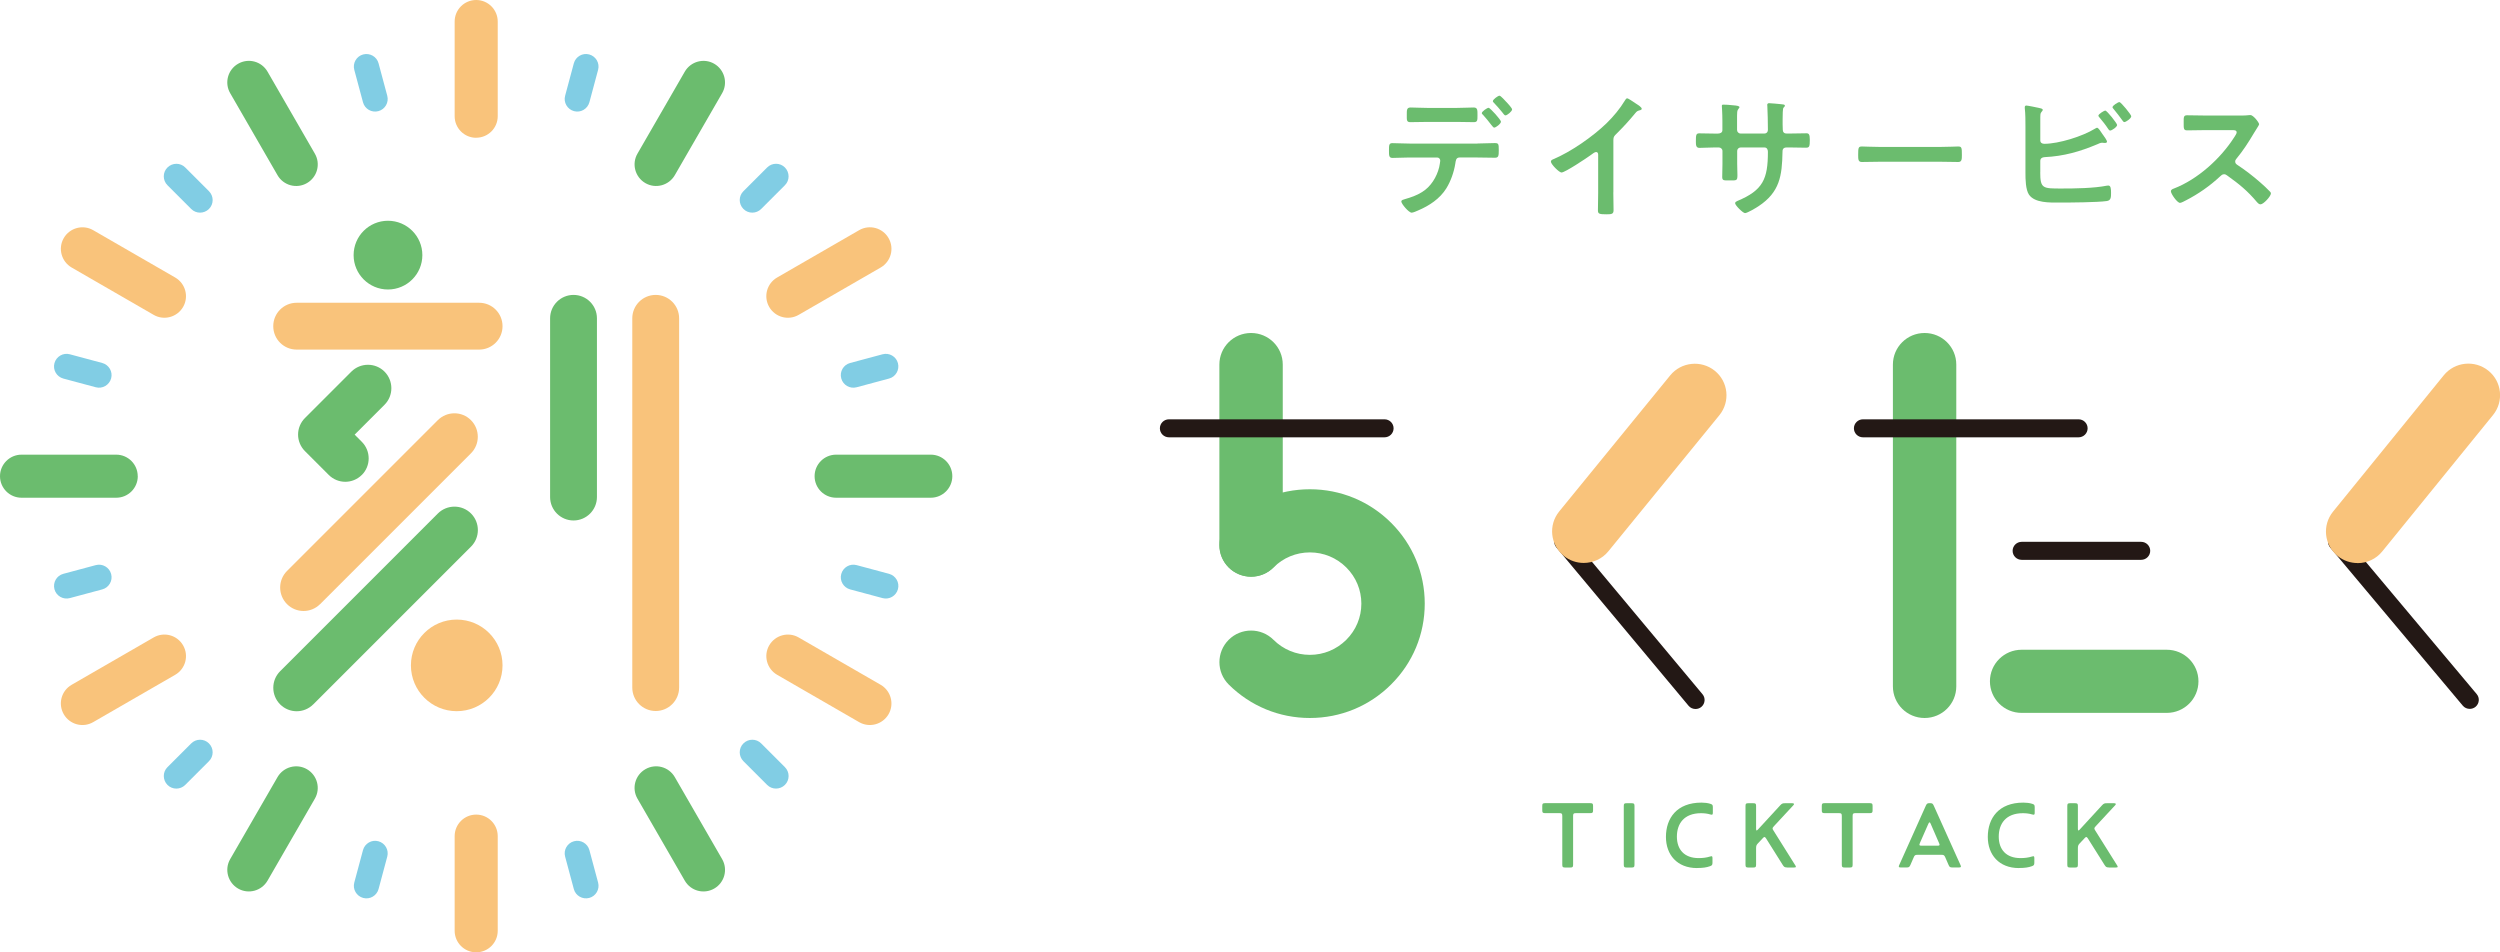 <?xml version="1.0" encoding="UTF-8"?>
<svg id="_レイヤー_2" data-name="レイヤー 2" xmlns="http://www.w3.org/2000/svg" viewBox="0 0 410.97 156.56">
  <defs>
    <style>
      .cls-1 {
        fill: #231815;
      }

      .cls-1, .cls-2, .cls-3, .cls-4 {
        stroke-width: 0px;
      }

      .cls-2 {
        fill: #6bbc6e;
      }

      .cls-3 {
        fill: #f9c37b;
      }

      .cls-4 {
        fill: #81cde4;
      }
    </style>
  </defs>
  <g id="_レイヤー_1-2" data-name="レイヤー 1">
    <g>
      <g>
        <path class="cls-2" d="m242.88,23.59c.94,0,1.88-.07,2.81-.07.65,0,.69.11.69,1.18,0,.92-.04,1.23-.63,1.23-.96,0-1.92-.04-2.88-.04h-2.93c-.63,0-.63.56-.71,1.03-.22,1.38-.74,2.86-1.47,4.04-1.07,1.72-2.81,2.86-4.65,3.64-.25.11-.8.36-1.05.36-.49,0-1.7-1.47-1.7-1.83,0-.27.34-.31.6-.4,1.01-.29,1.92-.6,2.81-1.16,1.43-.87,2.41-2.46,2.81-4.07.04-.2.18-.92.18-1.07,0-.31-.22-.54-.51-.54h-4.53c-.94,0-1.94.07-2.81.07-.6,0-.58-.42-.58-1.27s.02-1.16.56-1.16c.78,0,1.85.07,2.84.07h11.15Zm-3.44-5.85c.98,0,2.05-.07,2.81-.07.67,0,.63.45.63,1.34,0,.76,0,1.07-.6,1.07-.94,0-1.9-.04-2.84-.04h-4.76c-.94,0-1.88.04-2.84.04-.63,0-.58-.36-.58-1.16s-.04-1.25.63-1.25c.71,0,1.79.07,2.79.07h4.76Zm7.3,2.26c0,.34-.83.98-1.12.98-.11,0-.27-.2-.47-.45-.43-.58-.89-1.12-1.36-1.65-.09-.07-.2-.18-.2-.29,0-.25.87-.87,1.12-.87s2.03,1.99,2.03,2.28Zm.94-3.19c.18.2.89.96.89,1.18,0,.31-.8.98-1.1.98-.16,0-.31-.25-.56-.56-.36-.47-.92-1.07-1.32-1.5-.09-.09-.18-.18-.18-.29,0-.27.85-.89,1.09-.89.2,0,.98.87,1.16,1.07Z"/>
        <path class="cls-2" d="m265.21,31.63c0,.98.04,1.97.04,2.93,0,.6-.29.67-1.12.67-1.23,0-1.45-.07-1.45-.65,0-.96.04-1.92.04-2.88v-6.08c0-.13.07-.63-.36-.63-.22,0-.69.38-.87.51-.67.49-4.22,2.86-4.8,2.86-.38,0-1.74-1.36-1.74-1.79,0-.22.2-.31.36-.38,2.93-1.23,6.52-3.73,8.78-5.92,1.16-1.14,2.21-2.39,3.04-3.77.07-.11.2-.34.36-.34s.85.47,1.52.92c.25.16.87.54.87.8,0,.13-.11.18-.22.22-.49.13-.56.16-.87.54-1.07,1.3-1.88,2.17-3.06,3.35-.34.33-.51.49-.51,1v8.62Z"/>
        <path class="cls-2" d="m282.38,21.96c.36,0,.76-.13.76-.56v-1.52c0-1.25-.09-2.44-.09-2.46,0-.16.07-.22.22-.22.56,0,.94.04,1.65.11.56.04,1.03.11,1.03.31,0,.09-.09.18-.13.22-.29.36-.27.54-.27,1.99v1.54c0,.31.25.58.58.58h3.93c.31,0,.56-.2.56-.65,0-.8-.04-3.13-.09-3.8,0-.09-.02-.18-.02-.27,0-.16.13-.27.29-.27.31,0,1.56.13,1.92.16.38.04.69.04.69.25,0,.11-.09.2-.24.36-.11.13-.13,1.12-.13,1.88v.85c0,.22.02.45.02.67v.13c0,.45.2.69.65.69h.6c.69,0,2.17-.04,2.64-.04.4,0,.56.18.56,1.05,0,1.12-.07,1.32-.63,1.32-.87,0-1.72-.04-2.57-.04h-.6c-.69,0-.69.47-.69.76-.07,3.89-.45,6.59-3.93,8.89-.36.25-1.85,1.14-2.23,1.14-.34,0-1.63-1.27-1.63-1.63,0-.18.2-.29.36-.36,4.24-1.77,5.03-3.62,5.03-8.09,0-.38-.16-.71-.58-.71h-3.89c-.31,0-.58.25-.58.56v2.12c0,.63.04,1.23.04,1.85,0,.98-.11.89-1.45.89-.78,0-1.05.02-1.05-.56,0-.71.04-1.43.04-2.14v-2.14c0-.34-.29-.58-.6-.58h-.69c-.87,0-1.77.07-2.5.07-.56,0-.58-.47-.58-1.03,0-1.07.02-1.36.56-1.36.65,0,1.65.04,2.52.04h.54Z"/>
        <path class="cls-2" d="m319.11,24.15c1.03,0,2.48-.07,2.77-.07.6,0,.63.18.63,1.41,0,.71-.02,1.14-.6,1.14-.94,0-1.88-.04-2.79-.04h-10.27c-.92,0-1.85.04-2.79.04-.58,0-.6-.42-.6-1.12,0-1.25.04-1.43.63-1.43.29,0,1.83.07,2.77.07h10.27Z"/>
        <path class="cls-2" d="m335.39,28.33c0,2.7.45,2.66,3.51,2.66,2.21,0,5.32-.04,7.46-.47.07,0,.16-.02.22-.02.42,0,.45.56.45,1.23s0,1.23-.71,1.32c-1.52.22-6.08.25-7.82.25-1.5,0-4,.09-4.96-1.3-.56-.83-.58-2.57-.58-3.55v-7.57c0-.98,0-2.14-.11-3.1v-.18c0-.2.16-.25.25-.25.22,0,1.72.31,2.03.38.29.07.67.11.67.33,0,.25-.34.31-.38.78-.02.16-.02.58-.02.98v3.26c0,.38.29.56.65.56,2.39,0,6.3-1.23,8.33-2.48.09-.04.25-.16.36-.16.2,0,.6.6.87,1.03.07.09.11.16.16.22.13.18.6.83.6,1.03,0,.18-.2.22-.34.22-.09,0-.18-.02-.29-.02-.04,0-.11-.02-.16-.02-.27,0-.56.13-.8.25-2.88,1.21-5.52,1.97-8.67,2.12-.4.02-.71.2-.71.63v1.88Zm12.64-7.79c0,.33-.87.92-1.14.92-.16,0-.25-.16-.33-.27-.45-.69-.89-1.23-1.41-1.85-.07-.09-.2-.22-.2-.33,0-.25.92-.83,1.14-.83.27,0,1.94,2.1,1.94,2.37Zm2.32-1.43c0,.36-.87.96-1.14.96-.13,0-.22-.16-.31-.27-.47-.65-.94-1.27-1.45-1.88-.07-.09-.18-.2-.18-.29,0-.29.92-.85,1.14-.85.25,0,1.94,2.08,1.94,2.32Z"/>
        <path class="cls-2" d="m368.49,18.99c.36,0,.74,0,.96-.04.13,0,.36-.04.49-.04.47,0,1.43,1.23,1.43,1.52,0,.11-.25.47-.49.87-.13.2-.27.42-.36.58-.89,1.5-1.79,2.9-2.9,4.24-.11.13-.18.25-.18.43,0,.27.13.4.33.54,1.23.8,2.66,1.9,3.77,2.88.54.47,1.1.98,1.61,1.52.09.09.16.18.16.31,0,.47-1.23,1.79-1.7,1.79-.25,0-.4-.16-.56-.33-1.61-1.92-2.95-2.99-4.94-4.42-.18-.13-.31-.2-.51-.2-.29,0-.49.22-.67.38-1.65,1.54-3.57,2.88-5.58,3.91-.2.11-.78.42-.98.42-.47,0-1.5-1.5-1.5-1.9,0-.27.27-.38.47-.45,3.95-1.52,7.71-4.94,9.96-8.47.11-.18.38-.56.38-.76,0-.34-.31-.38-.65-.38h-4.62c-.96,0-1.92.04-2.88.04-.6,0-.56-.33-.56-1.36,0-.78-.02-1.12.54-1.12.96,0,1.92.04,2.9.04h6.08Z"/>
      </g>
      <g>
        <g>
          <path class="cls-2" d="m215.33,118.03c-5.04,0-9.78-1.96-13.35-5.51-2.03-2.03-2.03-5.31,0-7.34,2.03-2.03,5.33-2.03,7.37,0,1.6,1.59,3.72,2.47,5.98,2.47s4.38-.88,5.98-2.47c1.6-1.59,2.48-3.71,2.48-5.95s-.88-4.36-2.48-5.95-3.72-2.47-5.98-2.47-4.38.88-5.98,2.47c-2.03,2.03-5.33,2.03-7.37,0-2.03-2.03-2.03-5.31,0-7.34,3.56-3.55,8.3-5.51,13.35-5.51s9.78,1.96,13.35,5.51c3.56,3.55,5.53,8.27,5.53,13.29s-1.96,9.74-5.53,13.29c-3.56,3.55-8.3,5.51-13.35,5.51Z"/>
          <path class="cls-2" d="m205.66,94.8c-2.88,0-5.21-2.32-5.21-5.19v-29.68c0-2.87,2.33-5.19,5.21-5.19s5.21,2.32,5.21,5.19v29.68c0,2.87-2.33,5.19-5.21,5.19Z"/>
          <path class="cls-1" d="m227.6,71.89h-35.44c-.82,0-1.49-.66-1.49-1.48s.67-1.48,1.49-1.48h35.44c.82,0,1.49.66,1.49,1.48s-.67,1.48-1.49,1.48Z"/>
        </g>
        <g>
          <path class="cls-1" d="m278.72,116.55c-.43,0-.85-.18-1.14-.53l-21.74-26.04c-.53-.63-.44-1.56.19-2.09.63-.52,1.57-.44,2.1.19l21.74,26.04c.53.63.44,1.56-.19,2.09-.28.23-.62.34-.95.34Z"/>
          <path class="cls-3" d="m260.34,92.54c-1.15,0-2.31-.38-3.27-1.16-2.23-1.81-2.57-5.07-.76-7.3l18.25-22.37c1.81-2.22,5.1-2.56,7.33-.76s2.57,5.07.76,7.3l-18.25,22.37c-1.03,1.27-2.54,1.92-4.06,1.92Z"/>
        </g>
        <g>
          <path class="cls-1" d="m351.98,92.03h-19.64c-.82,0-1.49-.66-1.49-1.48s.67-1.48,1.49-1.48h19.64c.82,0,1.49.66,1.49,1.48s-.67,1.48-1.49,1.48Z"/>
          <path class="cls-2" d="m356.19,117.19h-23.86c-2.88,0-5.21-2.32-5.21-5.19s2.33-5.19,5.21-5.19h23.86c2.88,0,5.21,2.32,5.21,5.19s-2.33,5.19-5.21,5.19Z"/>
          <path class="cls-2" d="m316.38,118.03c-2.88,0-5.21-2.32-5.21-5.19v-52.91c0-2.87,2.33-5.19,5.21-5.19s5.21,2.32,5.21,5.19v52.91c0,2.87-2.33,5.19-5.21,5.19Z"/>
          <path class="cls-1" d="m341.69,71.89h-35.44c-.82,0-1.49-.66-1.49-1.48s.67-1.48,1.49-1.48h35.44c.82,0,1.49.66,1.49,1.48s-.67,1.48-1.49,1.48Z"/>
        </g>
        <g>
          <path class="cls-1" d="m405.99,116.53c-.43,0-.85-.18-1.14-.53l-21.8-25.99c-.53-.63-.44-1.56.19-2.09.63-.52,1.57-.44,2.1.19l21.8,25.99c.53.63.44,1.56-.19,2.09-.28.23-.62.34-.95.34Z"/>
          <path class="cls-3" d="m387.56,92.56c-1.15,0-2.31-.38-3.27-1.15-2.24-1.8-2.58-5.07-.77-7.3l18.2-22.41c1.81-2.23,5.09-2.57,7.33-.77,2.24,1.8,2.58,5.07.77,7.3l-18.2,22.41c-1.03,1.27-2.53,1.93-4.05,1.93Z"/>
        </g>
      </g>
      <g>
        <g>
          <circle class="cls-2" cx="63.78" cy="41.94" r="5.65"/>
          <circle class="cls-3" cx="75.08" cy="109.38" r="7.53"/>
          <path class="cls-3" d="m82.61,53.62c0-2.13-1.72-3.85-3.85-3.85h-29.99c-2.13,0-3.85,1.72-3.85,3.85s1.72,3.85,3.85,3.85h29.99c2.13,0,3.85-1.72,3.85-3.85Z"/>
          <path class="cls-2" d="m98.13,81.71v-29.38c0-2.13-1.73-3.85-3.85-3.85s-3.85,1.72-3.85,3.85v29.38c0,2.13,1.73,3.85,3.85,3.85s3.85-1.73,3.85-3.85Z"/>
          <path class="cls-3" d="m111.64,113.03v-60.7c0-2.13-1.73-3.85-3.85-3.85s-3.85,1.72-3.85,3.85v60.7c0,2.13,1.73,3.85,3.85,3.85s3.85-1.73,3.85-3.85Z"/>
          <path class="cls-2" d="m59.48,78.08c1.5-1.5,1.5-3.94,0-5.45l-1.18-1.18,4.91-4.91c1.5-1.5,1.5-3.94,0-5.45-1.5-1.5-3.94-1.5-5.45,0l-7.63,7.63c-.72.72-1.13,1.7-1.13,2.72s.41,2,1.13,2.72l3.91,3.91c.75.75,1.74,1.13,2.72,1.13s1.97-.38,2.72-1.13Z"/>
          <path class="cls-3" d="m52.63,99.31l24.79-24.79c1.5-1.5,1.5-3.94,0-5.45s-3.94-1.5-5.45,0l-24.79,24.79c-1.5,1.5-1.5,3.94,0,5.45.75.75,1.74,1.13,2.72,1.13s1.97-.38,2.72-1.13Z"/>
          <path class="cls-2" d="m51.5,115.79l25.93-25.93c1.5-1.5,1.5-3.94,0-5.45-1.5-1.5-3.94-1.5-5.45,0l-25.93,25.93c-1.5,1.5-1.5,3.94,0,5.45.75.75,1.74,1.13,2.72,1.13s1.97-.38,2.72-1.13Z"/>
        </g>
        <g>
          <path class="cls-3" d="m78.28,133.91c1.96,0,3.54,1.59,3.54,3.54v15.56c0,1.96-1.59,3.54-3.54,3.54s-3.54-1.59-3.54-3.54v-15.56c0-1.96,1.59-3.54,3.54-3.54Z"/>
          <path class="cls-3" d="m30.1,106.09c.98,1.69.4,3.86-1.3,4.84l-13.48,7.78c-1.69.98-3.86.4-4.84-1.3s-.4-3.86,1.3-4.84l13.48-7.78c1.69-.98,3.86-.4,4.84,1.3Z"/>
          <path class="cls-3" d="m30.1,50.46c-.98,1.69-3.15,2.28-4.84,1.3l-13.48-7.78c-1.69-.98-2.28-3.15-1.3-4.84s3.15-2.28,4.84-1.3l13.48,7.78c1.69.98,2.28,3.15,1.3,4.84Z"/>
          <path class="cls-3" d="m78.28,22.65c-1.96,0-3.54-1.59-3.54-3.54V3.54c0-1.96,1.59-3.54,3.54-3.54s3.54,1.59,3.54,3.54v15.56c0,1.96-1.59,3.54-3.54,3.54Z"/>
          <path class="cls-3" d="m126.45,50.46c-.98-1.69-.4-3.86,1.3-4.84l13.48-7.78c1.69-.98,3.86-.4,4.84,1.3.98,1.69.4,3.86-1.3,4.84l-13.48,7.78c-1.69.98-3.86.4-4.84-1.3Z"/>
          <path class="cls-3" d="m126.45,106.09c.98-1.69,3.15-2.28,4.84-1.3l13.48,7.78c1.69.98,2.28,3.15,1.3,4.84-.98,1.69-3.15,2.28-4.84,1.3l-13.48-7.78c-1.69-.98-2.28-3.15-1.3-4.84Z"/>
        </g>
        <g>
          <path class="cls-2" d="m50.46,126.45c1.69.98,2.28,3.15,1.3,4.84l-7.78,13.48c-.98,1.69-3.15,2.28-4.84,1.3s-2.28-3.15-1.3-4.84l7.78-13.48c.98-1.69,3.15-2.28,4.84-1.3Z"/>
          <path class="cls-2" d="m22.65,78.28c0,1.96-1.59,3.54-3.54,3.54H3.54c-1.96,0-3.54-1.59-3.54-3.54s1.59-3.54,3.54-3.54h15.56c1.96,0,3.54,1.59,3.54,3.54Z"/>
          <path class="cls-2" d="m50.46,30.1c-1.69.98-3.86.4-4.84-1.3l-7.78-13.48c-.98-1.69-.4-3.86,1.3-4.84s3.86-.4,4.84,1.3l7.78,13.48c.98,1.69.4,3.86-1.3,4.84Z"/>
          <path class="cls-2" d="m106.09,30.1c-1.69-.98-2.28-3.15-1.3-4.84l7.78-13.48c.98-1.69,3.15-2.28,4.84-1.3s2.28,3.15,1.3,4.84l-7.78,13.48c-.98,1.69-3.15,2.28-4.84,1.3Z"/>
          <path class="cls-2" d="m133.91,78.28c0-1.96,1.59-3.54,3.54-3.54h15.56c1.96,0,3.54,1.59,3.54,3.54s-1.59,3.54-3.54,3.54h-15.56c-1.96,0-3.54-1.59-3.54-3.54Z"/>
          <path class="cls-2" d="m106.09,126.45c1.69-.98,3.86-.4,4.84,1.3l7.78,13.48c.98,1.69.4,3.86-1.3,4.84s-3.86.4-4.84-1.3l-7.78-13.48c-.98-1.69-.4-3.86,1.3-4.84Z"/>
        </g>
        <g>
          <path class="cls-4" d="m94.36,138.29c1.1-.3,2.24.36,2.53,1.46l1.43,5.33c.3,1.1-.36,2.24-1.46,2.53s-2.24-.36-2.53-1.46l-1.43-5.33c-.3-1.1.36-2.24,1.46-2.53Z"/>
          <path class="cls-4" d="m62.2,138.29c1.1.3,1.76,1.43,1.46,2.53l-1.43,5.33c-.3,1.1-1.43,1.76-2.53,1.46s-1.76-1.43-1.46-2.53l1.43-5.33c.3-1.1,1.43-1.76,2.53-1.46Z"/>
          <path class="cls-4" d="m34.35,122.21c.81.81.81,2.12,0,2.92l-3.9,3.9c-.81.81-2.12.81-2.92,0s-.81-2.12,0-2.92l3.9-3.9c.81-.81,2.12-.81,2.92,0Z"/>
          <path class="cls-4" d="m18.27,94.36c.3,1.1-.36,2.24-1.46,2.53l-5.33,1.43c-1.1.3-2.24-.36-2.53-1.46s.36-2.24,1.46-2.53l5.33-1.43c1.1-.3,2.24.36,2.53,1.46Z"/>
          <path class="cls-4" d="m18.27,62.2c-.3,1.1-1.43,1.76-2.53,1.46l-5.33-1.43c-1.1-.3-1.76-1.43-1.46-2.53s1.43-1.76,2.53-1.46l5.33,1.43c1.1.3,1.76,1.43,1.46,2.53Z"/>
          <path class="cls-4" d="m34.35,34.35c-.81.81-2.12.81-2.92,0l-3.9-3.9c-.81-.81-.81-2.12,0-2.92s2.12-.81,2.92,0l3.9,3.9c.81.81.81,2.12,0,2.92Z"/>
          <path class="cls-4" d="m62.2,18.27c-1.1.3-2.24-.36-2.53-1.46l-1.43-5.33c-.3-1.1.36-2.24,1.46-2.53s2.24.36,2.53,1.46l1.43,5.33c.3,1.1-.36,2.24-1.46,2.53Z"/>
          <path class="cls-4" d="m94.36,18.27c-1.1-.3-1.76-1.43-1.46-2.53l1.43-5.33c.3-1.1,1.43-1.76,2.53-1.46s1.76,1.43,1.46,2.53l-1.43,5.33c-.3,1.1-1.43,1.76-2.53,1.46Z"/>
          <path class="cls-4" d="m122.21,34.35c-.81-.81-.81-2.12,0-2.92l3.9-3.9c.81-.81,2.12-.81,2.92,0s.81,2.12,0,2.92l-3.9,3.9c-.81.81-2.12.81-2.92,0Z"/>
          <path class="cls-4" d="m138.29,62.2c-.3-1.1.36-2.24,1.46-2.53l5.33-1.43c1.1-.3,2.24.36,2.53,1.46s-.36,2.24-1.46,2.53l-5.33,1.43c-1.1.3-2.24-.36-2.53-1.46Z"/>
          <path class="cls-4" d="m138.29,94.36c.3-1.1,1.43-1.76,2.53-1.46l5.33,1.43c1.1.3,1.76,1.43,1.46,2.53-.3,1.1-1.43,1.76-2.53,1.46l-5.33-1.43c-1.1-.3-1.76-1.43-1.46-2.53Z"/>
          <path class="cls-4" d="m122.21,122.21c.81-.81,2.12-.81,2.92,0l3.9,3.9c.81.81.81,2.12,0,2.92s-2.12.81-2.92,0l-3.9-3.9c-.81-.81-.81-2.12,0-2.92Z"/>
        </g>
      </g>
      <g>
        <path class="cls-2" d="m254,133.67c-.39,0-.47-.08-.47-.47v-.71c0-.39.08-.46.47-.46h7.41c.39,0,.47.08.47.46v.71c0,.39-.08.47-.47.47h-2.34c-.39,0-.47.08-.47.47v8c0,.39-.08.47-.46.47h-.85c-.39,0-.47-.08-.47-.47v-8c0-.39-.08-.47-.47-.47h-2.36Z"/>
        <path class="cls-2" d="m268.69,142.14c0,.39-.08.47-.47.47h-.82c-.39,0-.47-.08-.47-.47v-9.64c0-.39.08-.46.47-.46h.82c.39,0,.47.08.47.46v9.64Z"/>
        <path class="cls-2" d="m278.98,142.7c-3.29,0-5.12-2.2-5.12-5.12,0-3.07,1.78-5.64,5.84-5.64.51,0,1.02.06,1.44.19.36.11.43.2.43.57v.84c0,.28-.03.39-.19.39-.06,0-.14-.02-.25-.05-.45-.14-.99-.2-1.5-.2-2.81,0-3.97,1.74-3.97,3.85s1.21,3.53,3.57,3.53c.71,0,1.32-.08,1.85-.25.11-.03.2-.06.26-.06.14,0,.17.11.17.37v.68c0,.39-.08.48-.43.6-.51.19-1.15.29-2.11.29Z"/>
        <path class="cls-2" d="m293.78,142.6c-.4,0-.51-.09-.71-.4l-2.74-4.36c-.11-.17-.19-.25-.26-.25-.09,0-.17.06-.29.2l-.79.84c-.25.26-.31.42-.31.81v2.7c0,.39-.08.47-.46.47h-.81c-.39,0-.47-.08-.47-.47v-9.64c0-.39.08-.46.47-.46h.81c.39,0,.46.08.46.46v3.74c0,.19.03.28.09.28.05,0,.11-.05.22-.16l3.66-3.98c.26-.28.39-.34.78-.34h1.22c.17,0,.26.05.26.15,0,.05-.03.11-.11.19l-3.19,3.44c-.14.16-.22.26-.22.37s.06.2.16.36l3.55,5.66c.08.12.12.2.12.26,0,.12-.11.14-.34.14h-1.09Z"/>
        <path class="cls-2" d="m299.95,133.67c-.39,0-.47-.08-.47-.47v-.71c0-.39.08-.46.47-.46h7.41c.39,0,.47.08.47.46v.71c0,.39-.08.47-.47.47h-2.34c-.39,0-.47.08-.47.47v8c0,.39-.08.47-.46.47h-.85c-.39,0-.47-.08-.47-.47v-8c0-.39-.08-.47-.47-.47h-2.36Z"/>
        <path class="cls-2" d="m320.97,142.6c-.4,0-.5-.06-.65-.42l-.54-1.24c-.16-.36-.25-.42-.65-.42h-3.89c-.4,0-.5.06-.65.42l-.54,1.24c-.16.36-.25.42-.65.42h-.9c-.25,0-.36-.03-.36-.16,0-.06.03-.16.08-.26l4.37-9.75c.16-.34.25-.4.64-.4h.03c.37,0,.46.06.62.4l4.39,9.75c.05.11.08.2.08.26,0,.12-.11.16-.36.16h-1.01Zm-5.36-4c-.05.11-.08.2-.08.26,0,.12.11.16.36.16h2.59c.25,0,.36-.03.36-.16,0-.06-.03-.16-.08-.26l-1.38-3.18c-.06-.16-.12-.23-.19-.23s-.11.08-.19.23l-1.4,3.18Z"/>
        <path class="cls-2" d="m331.89,142.7c-3.29,0-5.12-2.2-5.12-5.12,0-3.07,1.78-5.64,5.84-5.64.51,0,1.02.06,1.44.19.36.11.43.2.43.57v.84c0,.28-.03.39-.19.39-.06,0-.14-.02-.25-.05-.45-.14-.99-.2-1.5-.2-2.81,0-3.97,1.74-3.97,3.85s1.21,3.53,3.57,3.53c.71,0,1.32-.08,1.85-.25.11-.03.2-.06.26-.06.14,0,.17.11.17.37v.68c0,.39-.08.48-.43.6-.51.19-1.15.29-2.11.29Z"/>
        <path class="cls-2" d="m346.68,142.6c-.4,0-.51-.09-.71-.4l-2.74-4.36c-.11-.17-.19-.25-.26-.25-.09,0-.17.06-.29.2l-.79.84c-.25.26-.31.42-.31.81v2.7c0,.39-.08.47-.46.47h-.81c-.39,0-.47-.08-.47-.47v-9.64c0-.39.08-.46.47-.46h.81c.39,0,.46.08.46.46v3.74c0,.19.03.28.09.28.05,0,.11-.05.22-.16l3.66-3.98c.26-.28.39-.34.78-.34h1.22c.17,0,.26.05.26.15,0,.05-.03.11-.11.19l-3.19,3.44c-.14.16-.22.26-.22.37s.06.2.16.36l3.55,5.66c.08.12.12.2.12.26,0,.12-.11.14-.34.14h-1.09Z"/>
      </g>
    </g>
  </g>
</svg>